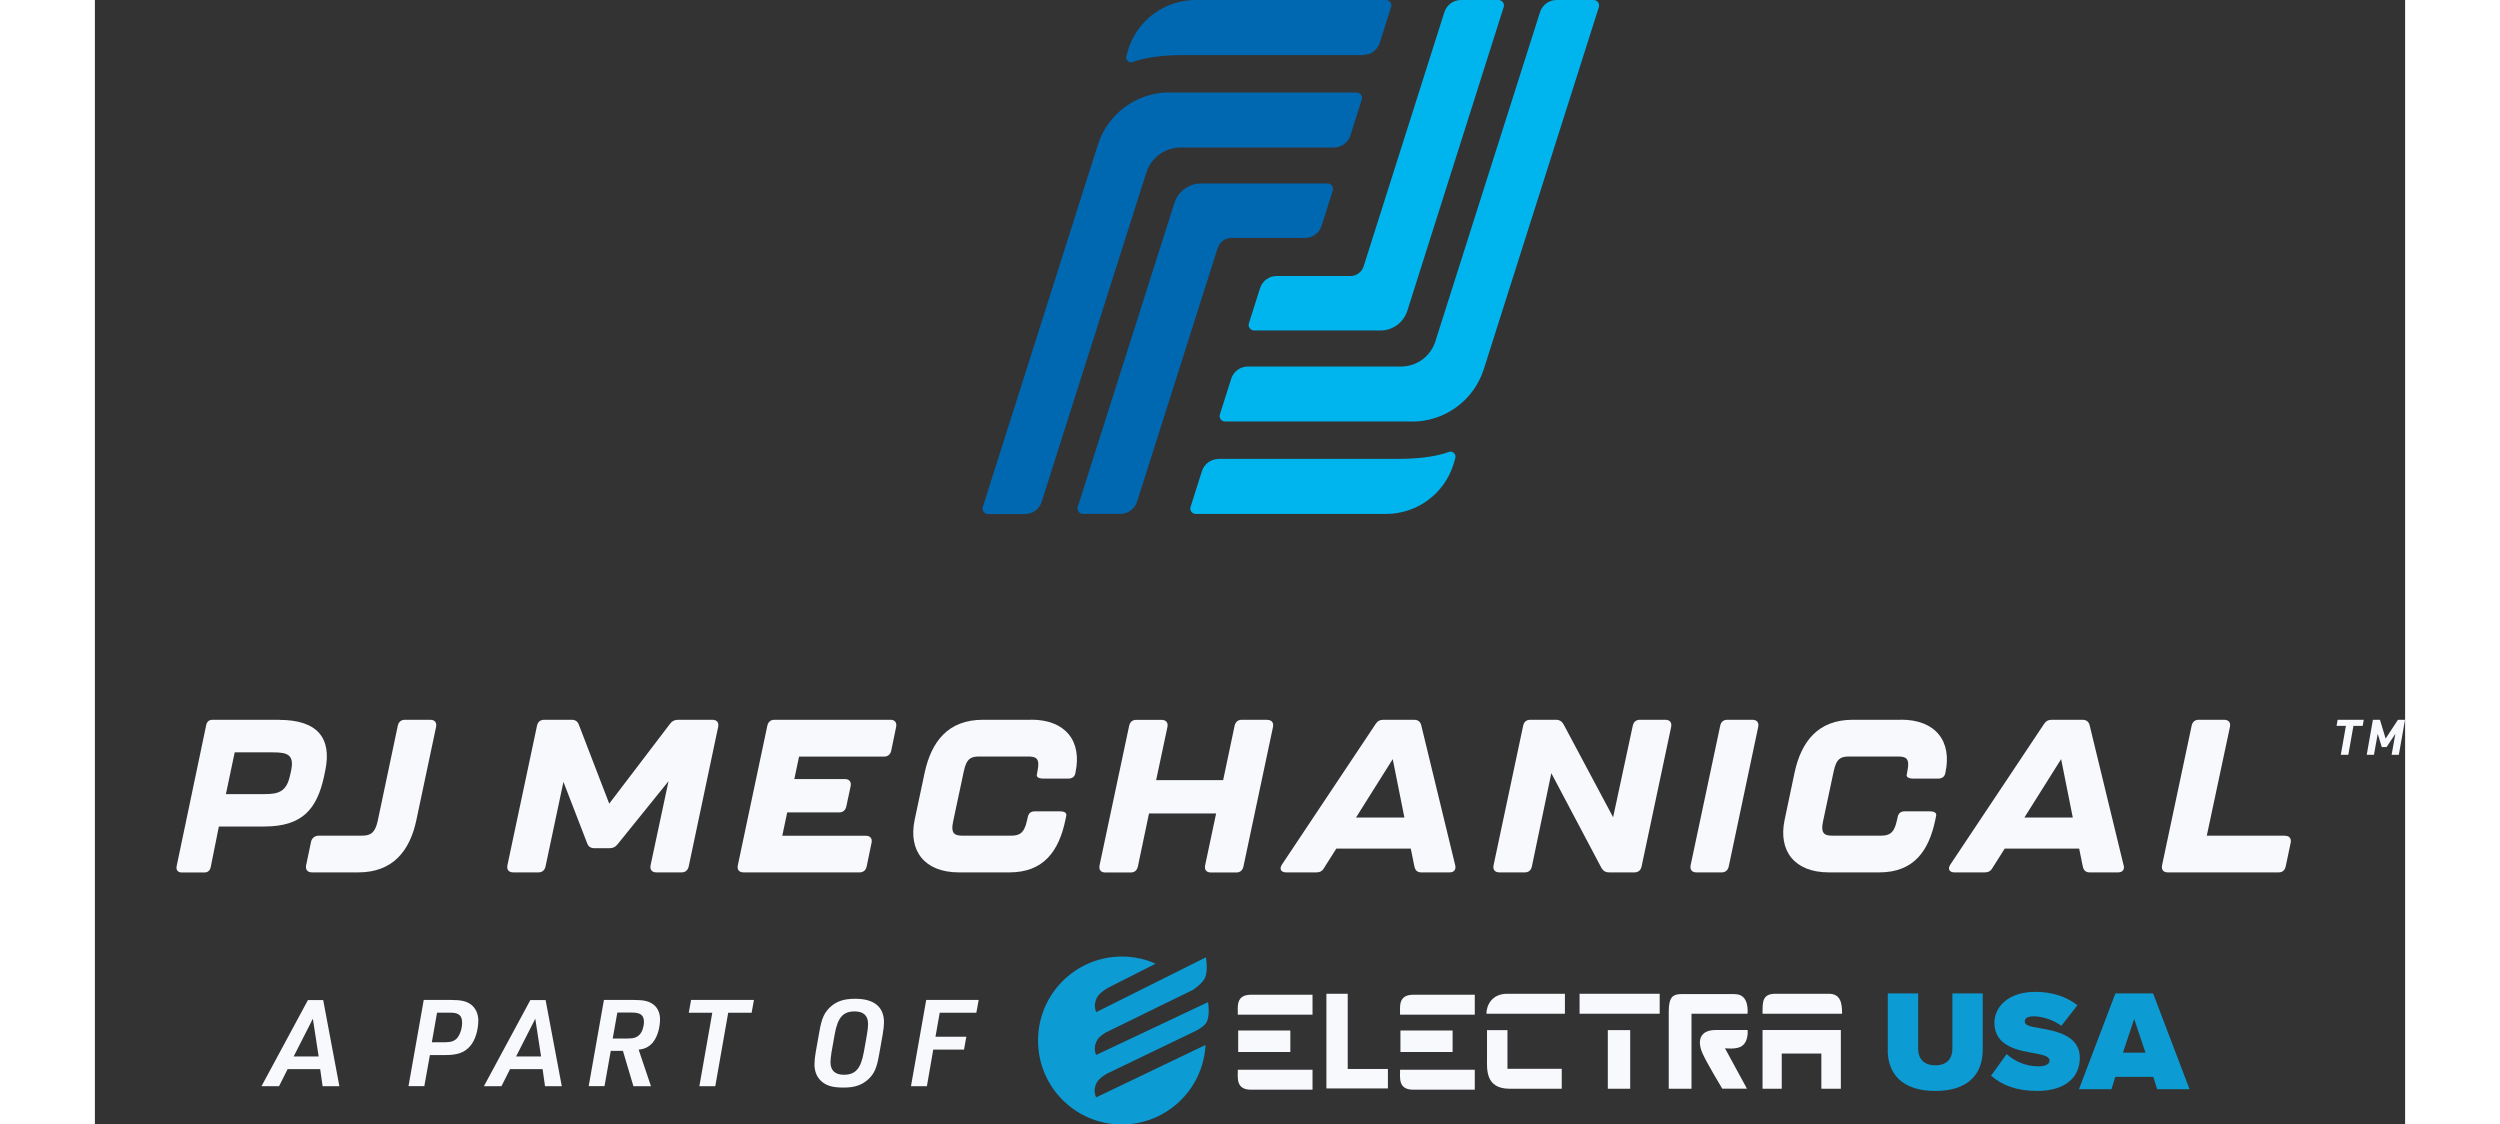 <?xml version="1.0" encoding="UTF-8"?>
<svg id="Layer_1" data-name="Layer 1" xmlns="http://www.w3.org/2000/svg" width="231.136" height="103.947" viewBox="0 0 239.63 116.62">
  <rect x="0" y="0" width="239.63" height="116.62" fill="#333333" stroke="none"/>
  <defs>
    <style>
      .cls-1 {
        fill: #00b4ed;
      }

      .cls-2 {
        fill: #f8f9fd;
      }

      .cls-3 {
        fill: #0c9bd2;
      }

      .cls-4 {
        fill: #0067b1;
      }
    </style>
  </defs>
  <g>
    <g>
      <path class="cls-1" d="M131.6,27.63c-.19.59-.74,1-1.36,1h-7.67c-.78,0-1.47.51-1.71,1.25l-1.16,3.66c-.12.36.16.74.54.74h13.11c1.27,0,2.39-.82,2.78-2.03L146.13.73c.12-.36-.16-.73-.54-.73h-3.9c-.78,0-1.47.51-1.71,1.25l-8.38,26.38Z"/>
      <path class="cls-1" d="M136.63,43.73c3.4,0,6.41-2.2,7.44-5.45L156,.74c.12-.36-.16-.74-.54-.74h-3.85c-.78,0-1.47.51-1.71,1.25l-10.86,34.16c-.49,1.56-1.94,2.61-3.57,2.61h-15.89c-.78,0-1.47.51-1.71,1.25l-1.18,3.72c-.12.36.16.73.54.73h19.4Z"/>
      <path class="cls-1" d="M116.54,47.61c-.78,0-1.47.51-1.71,1.25l-1.18,3.72c-.12.36.16.73.54.73h19.73c3.21,0,6.04-2.08,7-5.14l.19-.65c.12-.41-.27-.79-.67-.64-.93.34-2.58.72-5.3.72-4.51,0-18.61,0-18.61,0Z"/>
    </g>
    <g>
      <path class="cls-4" d="M116.5,25.68c.19-.59.74-1,1.36-1h7.67c.78,0,1.47-.51,1.71-1.25l1.16-3.66c.12-.36-.16-.74-.54-.74h-13.11c-1.27,0-2.39.82-2.78,2.03l-10.02,31.51c-.12.36.16.73.54.73h3.9c.78,0,1.47-.51,1.71-1.25l8.38-26.38Z"/>
      <path class="cls-4" d="M111.47,9.58c-3.4,0-6.41,2.2-7.44,5.45l-11.93,37.55c-.12.36.16.74.54.74h3.85c.78,0,1.47-.51,1.71-1.25l10.86-34.16c.49-1.56,1.94-2.61,3.57-2.61h15.89c.78,0,1.47-.51,1.71-1.25l1.18-3.72c.12-.36-.16-.73-.54-.73h-19.4Z"/>
      <path class="cls-4" d="M131.56,5.7c.78,0,1.47-.51,1.71-1.25l1.18-3.72c.12-.36-.16-.73-.54-.73h-19.73c-3.21,0-6.04,2.08-7,5.14l-.19.65c-.12.41.27.79.67.64.93-.34,2.58-.72,5.3-.72,4.51,0,18.61,0,18.61,0Z"/>
    </g>
  </g>
  <g>
    <g>
      <path class="cls-2" d="M19.12,74.66h-6.92c-.36,0-.57.2-.65.53l-3.07,14.65c-.08.4.12.66.54.66h2.33c.36,0,.58-.2.66-.54l.85-4.23h4.71c3.95,0,5.46-1.8,6.2-5.2l.12-.58c.72-3.41-.82-5.28-4.77-5.28ZM20.35,79.96l-.12.52c-.37,1.69-1.26,1.89-2.65,1.89h-3.99l.91-4.33h3.99c1.45,0,2.22.22,1.86,1.91Z"/>
      <path class="cls-2" d="M34.78,74.66h-2.63c-.4,0-.64.23-.73.61l-2.09,9.91c-.29,1.34-.88,1.5-1.66,1.5h-4.48c-.39.02-.69.25-.77.64l-.51,2.43c-.09.46.15.74.61.74h4.8c3.59,0,5.36-2.24,6.03-5.45l2.04-9.64c.09-.45-.13-.74-.61-.74Z"/>
      <g>
        <path class="cls-2" d="M64.05,74.66h-3.55c-.36,0-.63.13-.83.4l-6.32,8.3-3.14-8.16c-.13-.38-.38-.54-.76-.54h-2.85c-.4,0-.65.22-.74.61l-3.07,14.48c-.09.46.13.74.61.74h2.6c.4,0,.65-.22.74-.6l1.86-8.79,2.45,6.34c.13.38.38.54.76.54h1.57c.34,0,.61-.11.83-.4l5.29-6.55-1.86,8.72c-.09.46.13.74.61.74h2.6c.4,0,.65-.22.74-.6l3.06-14.49c.09-.45-.13-.74-.6-.74Z"/>
        <path class="cls-2" d="M82.51,74.66h-12.02c-.4,0-.65.22-.74.61l-3.06,14.48c-.1.46.13.74.6.74h12.02c.4,0,.65-.22.74-.6l.51-2.47c.09-.45-.13-.73-.6-.73h-8.66l.51-2.42h5.39c.4,0,.65-.23.74-.61l.45-2.11c.09-.45-.13-.74-.61-.74h-5.23l.49-2.33h8.82c.4,0,.65-.22.74-.61l.51-2.47c.09-.45-.13-.74-.6-.74Z"/>
        <path class="cls-2" d="M97.1,74.66h-5c-3.58,0-5.33,2.24-6.03,5.48l-1.04,4.9c-.67,3.21,1.01,5.45,4.6,5.45h5.23c3.58,0,5.14-2.24,5.81-5.45l.09-.45c.04-.27-.18-.43-.65-.43h-2.64c-.4,0-.63.21-.71.61l-.09.4c-.29,1.35-.88,1.51-1.66,1.51h-5c-.79,0-1.28-.16-.98-1.51l1.1-5.17c.29-1.38.79-1.53,1.63-1.53h5c.85,0,1.3.15,1.01,1.53l-.07.38c-.04.22.21.38.67.38h2.61c.4,0,.67-.21.73-.61v-.02c.7-3.23-1.01-5.48-4.59-5.48Z"/>
        <path class="cls-2" d="M121.59,74.66h-2.63c-.4,0-.64.22-.74.61l-1.19,5.65h-6.95l1.17-5.51c.09-.45-.13-.74-.61-.74h-2.63c-.4,0-.64.22-.73.61l-3.07,14.48c-.09.46.13.74.6.74h2.63c.4,0,.65-.22.74-.6l1.16-5.52h6.96l-1.14,5.38c-.09.46.13.74.6.74h2.63c.4,0,.65-.22.74-.6l3.07-14.49c.09-.45-.13-.74-.61-.74Z"/>
        <path class="cls-2" d="M141.1,89.75l-3.52-14.51c-.09-.38-.34-.58-.74-.58h-3.18c-.37,0-.61.13-.81.43l-9.73,14.6c-.29.45-.09.8.45.8h3.12c.36,0,.63-.13.8-.45l1.28-2.02h7.72l.38,1.87c.09.4.31.6.71.6h2.94c.46,0,.69-.29.58-.74ZM130.81,84.8l3.81-6.06,1.21,6.06h-5.02Z"/>
        <path class="cls-2" d="M162.89,74.66h-2.63c-.4,0-.65.22-.74.61l-2.04,9.5-5.14-9.64c-.18-.31-.42-.47-.79-.47h-2.66c-.41,0-.65.22-.74.61l-3.07,14.48c-.09.46.13.74.61.74h2.62c.41,0,.65-.22.74-.6l2.02-9.69,5.2,9.83c.19.31.43.46.79.46h2.63c.4,0,.65-.22.74-.6l3.07-14.49c.09-.45-.13-.74-.61-.74Z"/>
        <path class="cls-2" d="M171.93,74.66h-2.61c-.4,0-.64.22-.73.61l-3.07,14.48c-.09.46.13.74.61.74h2.6c.4,0,.65-.22.74-.6l3.06-14.49c.09-.45-.13-.74-.6-.74Z"/>
        <path class="cls-2" d="M187.33,74.66h-5c-3.58,0-5.33,2.24-6.03,5.48l-1.03,4.9c-.68,3.21,1.01,5.45,4.59,5.45h5.23c3.59,0,5.14-2.24,5.81-5.45l.09-.45c.04-.27-.18-.43-.65-.43h-2.64c-.4,0-.63.21-.71.61l-.09.4c-.29,1.35-.88,1.51-1.66,1.51h-5c-.78,0-1.28-.16-.98-1.51l1.1-5.17c.29-1.38.79-1.53,1.63-1.53h5c.85,0,1.3.15,1.01,1.53l-.07.38c-.04.22.21.38.68.38h2.6c.4,0,.67-.21.74-.61v-.02c.7-3.23-1.01-5.48-4.6-5.48Z"/>
        <path class="cls-2" d="M210.43,89.75l-3.52-14.51c-.09-.38-.34-.58-.74-.58h-3.19c-.36,0-.6.13-.8.43l-9.73,14.6c-.29.45-.09.8.45.8h3.12c.36,0,.63-.13.8-.45l1.28-2.02h7.72l.38,1.87c.09.4.31.6.72.6h2.93c.47,0,.7-.29.59-.74ZM200.14,84.8l3.81-6.06,1.21,6.06h-5.02Z"/>
        <path class="cls-2" d="M227.15,86.68h-8.09l2.4-11.28c.09-.45-.13-.74-.61-.74h-2.63c-.4,0-.64.22-.73.61l-3.07,14.48c-.09.46.13.74.6.74h11.49c.4,0,.64-.22.73-.6l.52-2.47c.09-.45-.13-.73-.61-.73Z"/>
      </g>
    </g>
    <g>
      <path class="cls-2" d="M233.49,75.29h-.97l.11-.63h2.71l-.11.63h-.96l-.53,3h-.78l.53-3Z"/>
      <path class="cls-2" d="M236.29,74.66h.73l.59,1.95,1.28-1.95h.73l-.64,3.63h-.75l.39-2.18-.91,1.38h-.5l-.42-1.38-.39,2.18h-.75l.64-3.63Z"/>
    </g>
  </g>
  <g>
    <path class="cls-2" d="M84.66,112.67h1.64l.66-3.8h3.19l.24-1.33h-3.2l.44-2.49h3.8l.24-1.33h-5.44l-1.58,8.94ZM79.76,109.12c-.31,1.72-.86,2.36-2.07,2.36-.91,0-1.39-.44-1.39-1.3,0-.26.04-.6.11-1.05l.33-1.86c.31-1.72.86-2.36,2.06-2.36.94,0,1.4.44,1.4,1.32,0,.26-.04.59-.11,1.04l-.33,1.86ZM74.78,109.06c-.09.52-.14.98-.14,1.32,0,.75.23,1.32.69,1.75.53.49,1.19.68,2.34.68s1.89-.26,2.55-.86c.61-.56.88-1.17,1.11-2.48l.38-2.14c.09-.49.14-.97.14-1.29,0-1.6-1.03-2.44-2.97-2.44-1.19,0-1.94.25-2.61.86-.61.58-.88,1.17-1.11,2.48l-.38,2.13ZM62.71,112.67h1.64l1.34-7.62h2.43l.24-1.33h-6.52l-.24,1.33h2.44l-1.34,7.62ZM53.71,107.73l.48-2.7h1.52c.89,0,1.24.28,1.24.95,0,.52-.17,1.04-.45,1.34-.28.29-.61.4-1.2.4h-1.58ZM53.52,109h1.25l1.09,3.67h1.82l-1.28-3.8c.6-.04,1.07-.28,1.44-.7.48-.55.78-1.52.78-2.47,0-.61-.25-1.18-.68-1.5-.45-.35-1-.48-2.04-.48h-3.1l-1.58,8.94h1.64l.65-3.67ZM46.28,109.58h-2.59l1.99-3.91.6,3.91ZM46.44,110.9l.25,1.77h1.74l-1.68-8.94h-1.58l-4.82,8.94h1.82l.89-1.77h3.38ZM34.95,108.11l.54-3.07h1.4c.86,0,1.2.3,1.2,1.04,0,.59-.2,1.21-.5,1.58-.26.31-.64.45-1.24.45h-1.4ZM34.75,109.44h1.55c1.33,0,2.04-.26,2.63-.94.51-.59.84-1.62.84-2.67,0-.66-.28-1.27-.75-1.63-.48-.35-1.01-.48-2.1-.48h-2.81l-1.58,8.94h1.64l.58-3.23ZM23.21,109.58h-2.59l1.99-3.91.6,3.91ZM23.37,110.9l.25,1.77h1.74l-1.68-8.94h-1.58l-4.82,8.94h1.82l.89-1.77h3.38Z"/>
    <g>
      <path class="cls-3" d="M97.83,107.92c0-4.8,3.89-8.7,8.69-8.7,1.25,0,2.44.26,3.51.74l-4.92,2.49s-.95.51-1.2,1.09c-.23.52-.24.91-.06,1.45l11.39-5.69s.27,1.44-.13,2.2c-.31.59-1.22,1.18-1.22,1.18l-9.08,4.44s-.57.34-.79.68c-.34.54-.39,1.03-.17,1.63l11.61-5.48s.28,1.52-.24,2.22c-.28.38-.97.73-.97.73l-9.26,4.46s-.82.44-1.07.94c-.27.53-.29.97-.07,1.53l11.35-5.44c-.23,4.6-4.03,8.25-8.68,8.25-4.8,0-8.69-3.89-8.69-8.7"/>
      <g>
        <path class="cls-2" d="M135.38,110.96h7.75v2.07h-6.37c-1.58,0-1.38-1.19-1.38-2.07"/>
        <path class="cls-2" d="M118.55,110.96h7.75v2.07h-6.37c-1.58,0-1.38-1.19-1.38-2.07"/>
      </g>
      <rect class="cls-2" x="118.59" y="106.89" width="5.41" height="2.23"/>
      <rect class="cls-2" x="154" y="103.08" width="8.31" height="2.07"/>
      <path class="cls-2" d="M174.32,103.08h5.53c1.24,0,1.38.99,1.38,2.07h-8.25c0-1.23-.04-2.07,1.35-2.07"/>
      <rect class="cls-2" x="135.42" y="106.89" width="5.41" height="2.23"/>
      <g>
        <path class="cls-2" d="M144.33,105.15h8.15s0-2.07,0-2.07h-5.99c-1.58,0-2.15,1.19-2.15,2.07"/>
        <path class="cls-2" d="M135.38,105.25h7.75s0-2.07,0-2.07h-6.37c-1.58,0-1.38,1.19-1.38,2.07"/>
      </g>
      <rect class="cls-2" x="156.93" y="106.85" width="2.32" height="6.08"/>
      <polygon class="cls-2" points="172.98 112.93 172.98 106.84 181.1 106.84 181.1 112.93 179.08 112.93 179.08 109.28 174.97 109.28 174.97 112.93 172.98 112.93"/>
      <polygon class="cls-2" points="127.74 103.08 129.95 103.08 129.95 110.88 134.12 110.88 134.12 112.9 127.74 112.9 127.74 103.08"/>
      <g>
        <path class="cls-2" d="M144.4,109.71v-2.86h2.12v4.01s5.63,0,5.63,0v2.07h-5.41c-2.55,0-2.34-2.07-2.34-3.22"/>
        <path class="cls-2" d="M170.12,103.11h-5.5c-.94,0-1.37.29-1.37,1.83v7.99s2.36,0,2.36,0v-7.78h5.81s.26-2.03-1.3-2.03"/>
        <path class="cls-2" d="M171.43,106.85s.15,1.31-.75,1.74c-.56.27-1.6.14-1.6.14l2.28,4.19h-2.56s-1.54-2.55-2.01-3.58c-.64-1.38-.33-2.5,1.33-2.5h3.32Z"/>
        <path class="cls-2" d="M118.55,105.25h7.75s0-2.07,0-2.07h-6.37c-1.58,0-1.38,1.19-1.38,2.07"/>
        <path class="cls-3" d="M211.53,105.69l1.17,3.5h-2.34s1.17-3.5,1.17-3.5ZM213.9,112.98h3.37s-3.78-9.94-3.78-9.94h-3.91s-3.78,9.94-3.78,9.94h3.37s.4-1.28.4-1.28h3.94s.4,1.28.4,1.28ZM196.69,111.58c1.09.95,2.58,1.58,4.77,1.58,2.75,0,4.43-1.27,4.43-3.46,0-2.3-2.51-2.77-4.2-3.06-1.09-.18-1.51-.31-1.51-.7,0-.25.17-.52.94-.52.81,0,1.97.33,2.86.98l1.66-2.13c-1.17-.92-2.68-1.39-4.35-1.39-2.81,0-4.26,1.54-4.26,3.22,0,2.49,2.58,2.88,4.27,3.17,1.01.18,1.45.37,1.45.76s-.55.58-1.14.58c-1.38,0-2.54-.57-3.31-1.28l-1.61,2.24ZM185.96,108.9c0,2.46,1.48,4.26,4.94,4.26,3.46,0,4.92-1.8,4.92-4.28v-5.84s-3.15,0-3.15,0v5.75c0,.95-.51,1.71-1.77,1.71s-1.78-.76-1.78-1.71v-5.75s-3.15,0-3.15,0v5.86Z"/>
      </g>
    </g>
  </g>
</svg>